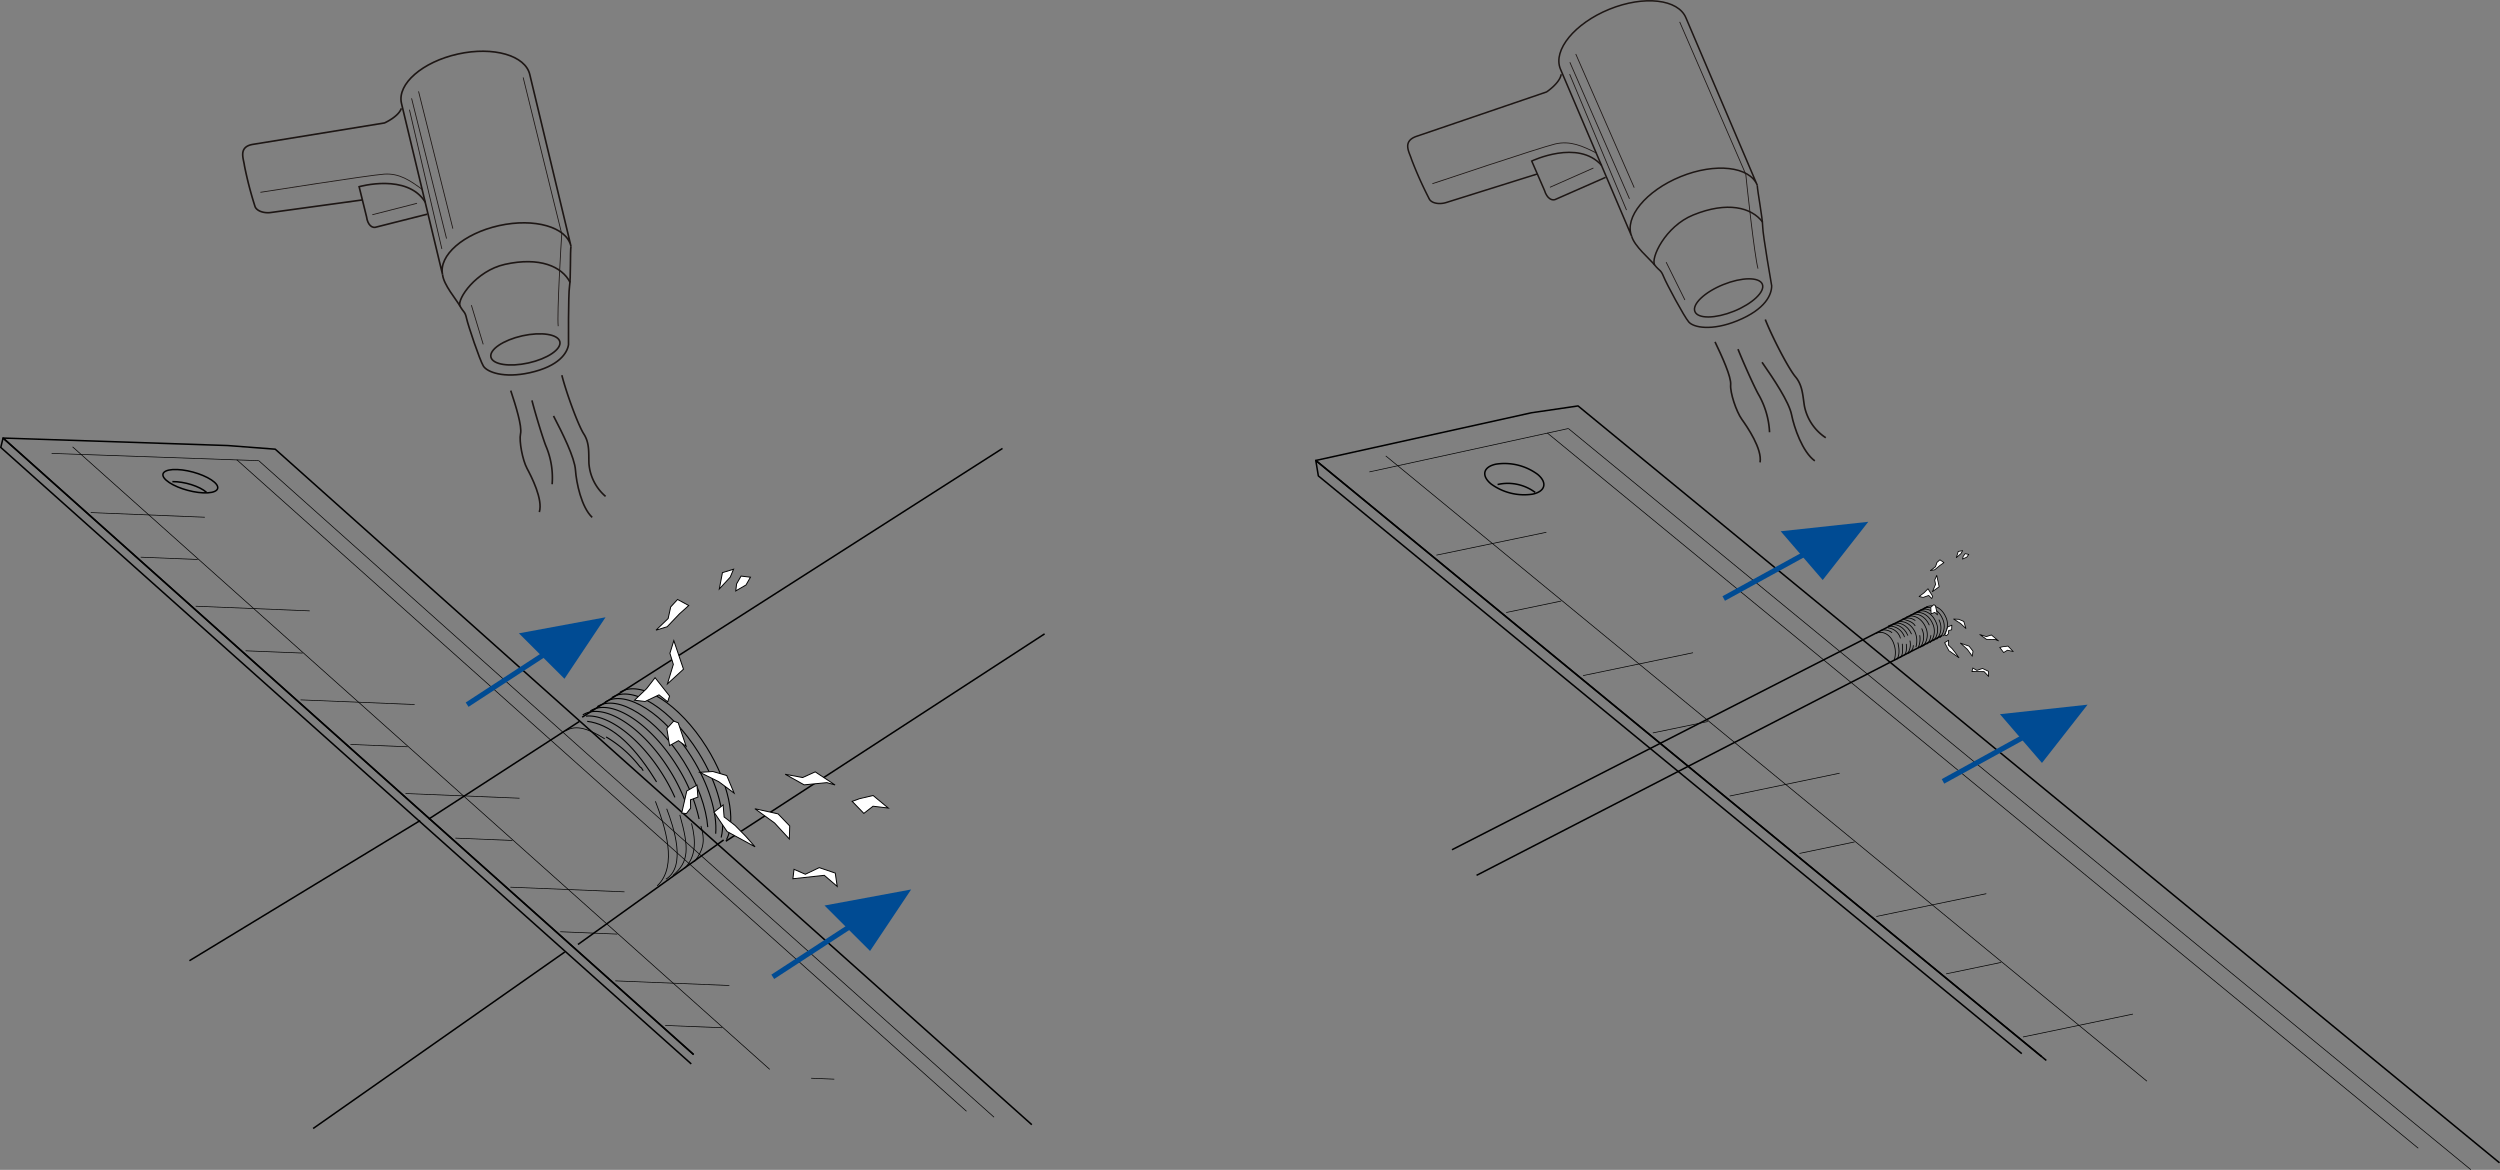 <?xml version="1.0" encoding="UTF-8"?> <svg xmlns="http://www.w3.org/2000/svg" width="651.592" height="304.919" viewBox="0 0 651.592 304.919"><rect x="0" y="0" width="651.592" height="304.919" fill="#808080" stroke="none"/><g id="グループ_8496" data-name="グループ 8496" transform="translate(0.2 0.213)"><g id="グループ_8480" data-name="グループ 8480" transform="translate(0 13.138)"><g id="グループ_8470" data-name="グループ 8470" transform="translate(63.061)"><g id="グループ_8468" data-name="グループ 8468"><path id="パス_34123" data-name="パス 34123" d="M423.542,782.565s-.079-13.1.263-15.206.156-9.093.379-10.47l-.635-1.535a5.013,5.013,0,0,1,.635,1.535l-10.73-44.719c-1.122-5.019-9.509-7.439-18.752-5.385s-15.829,7.779-14.713,12.806l.547,2.238-.561-.887c-.722,2.187-4.4,3.813-4.4,3.813l-34.3,5.581c-3.895.66-2.4,3.762-2.2,5.535a96.933,96.933,0,0,0,2.776,10.7c.445,1.107,2.2,1.734,3.977,1.541l23.91-3.283.054-.133,1.113,4.515c.283,2.156,1.493,3.107,2.615,2.654l13.194-3.334.21-.045,3.8,15.829a5.168,5.168,0,0,1-.076-1.671l.076,1.671c.283,2.649,3.529,6.379,4.538,8.169s1.3,1.334,1.719,3.263c.433,1.912,3.4,10.753,4.362,12.353s5.368,3.255,12.1,1.753C421.146,788.151,423.2,784.664,423.542,782.565Z" transform="translate(-338.625 -706.055)" fill="none"></path><g id="グループ_8467" data-name="グループ 8467"><path id="パス_34124" data-name="パス 34124" d="M367.081,726.228l-13.194,3.334c-1.122.453-2.331-.5-2.615-2.654l-1.938-7.844s12.532-3.586,17.259,4.048" transform="translate(-318.997 -683.754)" fill="none" stroke="#1d1614" stroke-width="0.432"></path><path id="パス_34125" data-name="パス 34125" d="M369.733,735.193l-23.91,3.283c-1.776.193-3.532-.433-3.977-1.541a96.933,96.933,0,0,1-2.776-10.7c-.2-1.773-1.694-4.875,2.2-5.535l34.3-5.581s3.68-1.626,4.4-3.813" transform="translate(-338.625 -696.422)" fill="none" stroke="#1d1614" stroke-width="0.432"></path><path id="パス_34126" data-name="パス 34126" d="M353.308,719.593c-1.116-5.028,5.476-10.756,14.713-12.806s17.63.365,18.752,5.385L397.5,756.89c-1.116-5.019-9.509-7.424-18.746-5.385-9.243,2.057-15.826,7.79-14.718,12.806Z" transform="translate(-311.942 -706.055)" fill="none" stroke="#1d1614" stroke-width="0.432"></path><path id="パス_34127" data-name="パス 34127" d="M357.016,731.422c.283,2.649,3.529,6.379,4.538,8.169s1.3,1.334,1.719,3.263c.433,1.912,3.4,10.753,4.362,12.353s5.368,3.255,12.1,1.753c7.7-1.7,9.758-5.187,10.1-7.286,0,0-.079-13.1.263-15.206s.156-9.093.379-10.47" transform="translate(-304.92 -673.165)" fill="none" stroke="#1d1614" stroke-width="0.432"></path><path id="パス_34128" data-name="パス 34128" d="M387.383,730.836c-2.133-4.184-7.946-6.725-17-4.719-7.5,1.669-12.532,9.039-11.713,10.877" transform="translate(-302.041 -670.568)" fill="none" stroke="#1d1614" stroke-width="0.432"></path><path id="パス_34129" data-name="パス 34129" d="M361.483,738.112c.433,1.954,4.81,2.643,9.773,1.544s8.628-3.572,8.2-5.526-4.81-2.648-9.773-1.555C364.718,733.687,361.053,736.157,361.483,738.112Z" transform="translate(-296.796 -658.403)" fill="none" stroke="#1d1614" stroke-width="0.432"></path><path id="パス_34130" data-name="パス 34130" d="M382.51,721.433c-3.147-2.337-6.011-4.325-9.988-4.054s-32.269,4.742-32.269,4.742" transform="translate(-335.641 -685.347)" fill="none" stroke="#1d1614" stroke-width="0.216"></path><line id="線_14258" data-name="線 14258" x1="11.648" y2="2.981" transform="translate(33.782 39.634)" fill="none" stroke="#1d1614" stroke-width="0.216"></line><line id="線_14259" data-name="線 14259" x2="8.947" y2="35.781" transform="translate(45.828 10.46)" fill="none" stroke="#1d1614" stroke-width="0.216"></line><line id="線_14260" data-name="線 14260" x2="9.109" y2="36.554" transform="translate(44.012 12.276)" fill="none" stroke="#1d1614" stroke-width="0.216"></line><line id="線_14261" data-name="線 14261" x2="8.454" y2="36.291" transform="translate(43.452 15.237)" fill="none" stroke="#1d1614" stroke-width="0.216"></line><path id="パス_34131" data-name="パス 34131" d="M364.429,708.467l10.062,40.8c-.161,2.056-1.269,20.664-.932,24.032" transform="translate(-291.335 -701.634)" fill="none" stroke="#1d1614" stroke-width="0.216"></path><line id="線_14262" data-name="線 14262" x1="3.086" y1="10.22" transform="translate(59.596 66.181)" fill="none" stroke="#1d1614" stroke-width="0.216"></line></g></g><g id="グループ_8469" data-name="グループ 8469" transform="translate(69.854 84.439)"><path id="パス_34132" data-name="パス 34132" d="M367.988,735.864c1.17,4.592,4.221,12.971,5.733,15.33s1.243,4.872,1.323,7.592a12.527,12.527,0,0,0,4.342,8.665" transform="translate(-354.666 -735.864)" fill="none" stroke="#1d1614" stroke-width="0.432"></path><path id="パス_34133" data-name="パス 34133" d="M367.221,739.614c2.382,4.586,5.5,10.815,5.725,14.112s1.547,9.676,4.357,12.322" transform="translate(-356.072 -728.992)" fill="none" stroke="#1d1614" stroke-width="0.432"></path><path id="パス_34134" data-name="パス 34134" d="M365.237,738.181c.8,3.153,2.77,9.679,3.64,11.891a21.144,21.144,0,0,1,1.62,9.965" transform="translate(-359.708 -731.618)" fill="none" stroke="#1d1614" stroke-width="0.432"></path><path id="パス_34135" data-name="パス 34135" d="M363.285,737.28c1.309,3.937,2.986,9.305,2.558,11.248s.535,6.881,1.688,9.033,4.2,8.084,3.209,11.379" transform="translate(-363.285 -733.269)" fill="none" stroke="#1d1614" stroke-width="0.432"></path></g></g><g id="グループ_8479" data-name="グループ 8479" transform="translate(0 100.824)"><path id="パス_34136" data-name="パス 34136" d="M369.859,812.654l.736-.472L479.41,742.6" transform="translate(-218.322 -739.901)" fill="none" stroke="#000" stroke-width="0.4"></path><line id="線_14263" data-name="線 14263" y1="25.447" x2="39.279" transform="translate(111.522 73.864)" fill="none" stroke="#000" stroke-width="0.4"></line><line id="線_14264" data-name="線 14264" y1="36.541" x2="60.142" transform="translate(49.173 99.682)" fill="none" stroke="#000" stroke-width="0.4"></line><line id="線_14265" data-name="線 14265" y1="54.04" x2="83.081" transform="translate(188.979 51.031)" fill="none" stroke="#000" stroke-width="0.4"></line><line id="線_14266" data-name="線 14266" y1="27.246" x2="37.969" transform="translate(150.436 104.746)" fill="none" stroke="#000" stroke-width="0.4"></line><line id="線_14267" data-name="線 14267" y1="46.007" x2="65.593" transform="translate(81.414 133.947)" fill="none" stroke="#000" stroke-width="0.4"></line><g id="グループ_8475" data-name="グループ 8475"><g id="グループ_8474" data-name="グループ 8474"><g id="グループ_8473" data-name="グループ 8473"><path id="パス_34137" data-name="パス 34137" d="M584.7,920.61,387.509,744.548l-12.35-.949-58.584-1.951,179.978,160.68" transform="translate(-315.974 -741.648)" fill="none" stroke="#000" stroke-linejoin="round" stroke-width="0.4"></path><path id="パス_34138" data-name="パス 34138" d="M496.334,904.776,316.363,744.086l.6-2.438,179.978,160.68" transform="translate(-316.363 -741.648)" fill="none" stroke="#000" stroke-linejoin="round" stroke-width="0.4"></path><line id="線_14268" data-name="線 14268" x1="29.731" y1="1.206" transform="translate(23.458 19.427)" fill="#fff" stroke="#000" stroke-width="0.18"></line><g id="グループ_8471" data-name="グループ 8471" transform="translate(50.798 43.826)"><line id="線_14269" data-name="線 14269" x1="29.731" y1="1.216" fill="#fff" stroke="#000" stroke-width="0.18"></line><line id="線_14270" data-name="線 14270" x1="29.737" y1="1.215" transform="translate(27.334 24.41)" fill="#fff" stroke="#000" stroke-width="0.18"></line><line id="線_14271" data-name="線 14271" x1="29.731" y1="1.222" transform="translate(54.681 48.82)" fill="#fff" stroke="#000" stroke-width="0.18"></line><line id="線_14272" data-name="線 14272" x1="29.744" y1="1.215" transform="translate(82.015 73.23)" fill="#fff" stroke="#000" stroke-width="0.18"></line><line id="線_14273" data-name="線 14273" x1="29.731" y1="1.209" transform="translate(109.362 97.647)" fill="#fff" stroke="#000" stroke-width="0.18"></line><line id="線_14274" data-name="線 14274" x1="6.016" y1="0.25" transform="translate(160.424 123.022)" fill="#fff" stroke="#000" stroke-width="0.18"></line></g><g id="グループ_8472" data-name="グループ 8472" transform="translate(36.47 31.044)"><line id="線_14275" data-name="線 14275" x1="14.869" y1="0.601" fill="#fff" stroke="#000" stroke-width="0.18"></line><line id="線_14276" data-name="線 14276" x1="14.875" y1="0.594" transform="translate(27.334 24.403)" fill="#fff" stroke="#000" stroke-width="0.18"></line><line id="線_14277" data-name="線 14277" x1="14.868" y1="0.614" transform="translate(54.674 48.806)" fill="#fff" stroke="#000" stroke-width="0.18"></line><line id="線_14278" data-name="線 14278" x1="14.875" y1="0.614" transform="translate(82.015 73.223)" fill="#fff" stroke="#000" stroke-width="0.18"></line><line id="線_14279" data-name="線 14279" x1="14.868" y1="0.618" transform="translate(109.355 97.626)" fill="#fff" stroke="#000" stroke-width="0.18"></line><line id="線_14280" data-name="線 14280" x1="14.875" y1="0.598" transform="translate(136.696 122.05)" fill="#fff" stroke="#000" stroke-width="0.18"></line></g></g><path id="パス_34139" data-name="パス 34139" d="M332.152,747.344c1.869,1.674,6.212,3.147,9.682,3.286s4.762-1.1,2.884-2.773-6.218-3.167-9.69-3.306S330.26,745.664,332.152,747.344Z" transform="translate(-289.024 -736.348)" fill="none" stroke="#000" stroke-linejoin="round" stroke-width="0.4"></path><path id="パス_34140" data-name="パス 34140" d="M341.039,748.44c-1.79-1.575-5.767-2.833-8.886-2.782" transform="translate(-287.424 -734.302)" fill="none" stroke="#000" stroke-linejoin="round" stroke-width="0.4"></path><line id="線_14281" data-name="線 14281" x2="191.646" y2="171.116" transform="translate(67.24 5.895)" fill="#fff" stroke="#000" stroke-width="0.18"></line><line id="線_14282" data-name="線 14282" x2="190.174" y2="169.796" transform="translate(61.521 5.662)" fill="#fff" stroke="#000" stroke-width="0.18"></line><line id="線_14283" data-name="線 14283" x2="181.693" y2="162.253" transform="translate(18.724 2.292)" fill="#fff" stroke="#000" stroke-width="0.18"></line></g><line id="線_14284" data-name="線 14284" x2="53.985" y2="1.894" transform="translate(13.255 4.001)" fill="#fff" stroke="#000" stroke-width="0.18"></line></g><g id="グループ_8476" data-name="グループ 8476" transform="translate(201.208 117.654)"><line id="線_14285" data-name="線 14285" y1="16.172" x2="24.808" transform="translate(0 6.594)" fill="none" stroke="#004b93" stroke-width="1.35"></line><path id="パス_34141" data-name="パス 34141" d="M392.157,787.366l11.871,11.85,10.709-16.034Z" transform="translate(-378.666 -783.183)" fill="#004b93"></path></g><g id="グループ_8477" data-name="グループ 8477" transform="translate(121.55 46.71)"><line id="線_14286" data-name="線 14286" y1="16.182" x2="24.815" transform="translate(0 6.594)" fill="none" stroke="#004b93" stroke-width="1.35"></line><path id="パス_34142" data-name="パス 34142" d="M364.038,762.318l11.871,11.85,10.709-16.03Z" transform="translate(-350.54 -758.138)" fill="#004b93"></path></g><path id="パス_34143" data-name="パス 34143" d="M367.936,768.355" transform="translate(-221.847 -692.704)" fill="none" stroke="#000" stroke-width="0.4"></path><path id="パス_34144" data-name="パス 34144" d="M381.733,777.953c-1.008-1.6-.13-.094-1.229-1.493a31.269,31.269,0,0,0-8.441-7.311" transform="translate(-214.286 -691.249)" fill="none" stroke="#000" stroke-width="0.288"></path><path id="パス_34145" data-name="パス 34145" d="M369.428,767.68" transform="translate(-219.113 -693.941)" fill="none" stroke="#000" stroke-width="0.4"></path><path id="パス_34146" data-name="パス 34146" d="M388.391,783.506c-.156-.263-.317-.521-.479-.77-6.158-9.849-11.852-14.288-17.591-15.024" transform="translate(-217.475 -693.884)" fill="none" stroke="#000" stroke-width="0.288"></path><path id="パス_34147" data-name="パス 34147" d="M393.384,788.438a48.652,48.652,0,0,0-3.215-6.005c-6.042-9.656-14.313-15.749-19.959-15.174" transform="translate(-217.68 -694.783)" fill="none" stroke="#000" stroke-width="0.288"></path><path id="パス_34148" data-name="パス 34148" d="M397.483,792.756a45.756,45.756,0,0,0-5-10.736c-7.065-11.288-17.166-17.7-22.568-14.316" transform="translate(-218.213 -695.552)" fill="none" stroke="#000" stroke-width="0.288"></path><path id="パス_34149" data-name="パス 34149" d="M398.956,795.5a43.034,43.034,0,0,0-5.787-13.849c-7.062-11.283-17.163-17.7-22.559-14.316" transform="translate(-216.947 -696.22)" fill="none" stroke="#000" stroke-width="0.288"></path><path id="パス_34150" data-name="パス 34150" d="M400.059,798.344c-.385-4.963-2.521-11.115-6.26-17.1-7.056-11.277-17.166-17.693-22.559-14.3" transform="translate(-215.792 -696.948)" fill="none" stroke="#000" stroke-width="0.288"></path><path id="パス_34151" data-name="パス 34151" d="M400.8,800.837c.425-5.331-1.756-12.789-6.274-19.993-7.056-11.294-17.157-17.713-22.559-14.316" transform="translate(-214.465 -697.718)" fill="none" stroke="#000" stroke-width="0.288"></path><path id="パス_34152" data-name="パス 34152" d="M401.068,802.6c1.371-5.328-.742-13.917-5.909-22.177C388.1,769.136,378,762.72,372.594,766.1" transform="translate(-213.311 -698.485)" fill="none" stroke="#000" stroke-width="0.288"></path><path id="パス_34153" data-name="パス 34153" d="M401.1,804.038c2.581-5,.649-14.755-5.192-24.1-7.07-11.294-17.166-17.693-22.568-14.322" transform="translate(-211.949 -699.367)" fill="none" stroke="#000" stroke-width="0.288"></path><path id="パス_34154" data-name="パス 34154" d="M378.517,771.192c-4.085-2.595-7.467-3.787-10.169-2.1" transform="translate(-221.092 -692.788)" fill="none" stroke="#000" stroke-width="0.216"></path><path id="パス_34155" data-name="パス 34155" d="M377.065,797.1c5.524-5.147,1.977-15.679-.467-22.027" transform="translate(-205.973 -680.398)" fill="none" stroke="#000" stroke-width="0.216"></path><path id="パス_34156" data-name="パス 34156" d="M377.566,794.118c5.41-3.376,2.025-13.583.2-18.361" transform="translate(-204.199 -679.139)" fill="none" stroke="#000" stroke-width="0.216"></path><path id="パス_34157" data-name="パス 34157" d="M378.2,792.115c4.26-3.569,4.26-7.11,1.816-15.795" transform="translate(-203.031 -678.107)" fill="none" stroke="#000" stroke-width="0.216"></path><path id="パス_34158" data-name="パス 34158" d="M379.287,788.8c2.9-2.9,3.034-6.929,1.8-11.7" transform="translate(-201.045 -676.679)" fill="none" stroke="#000" stroke-width="0.216"></path><path id="パス_34159" data-name="パス 34159" d="M380.184,786.682c2.694-3.541,2.694-5.866,1.708-9.345" transform="translate(-199.401 -676.243)" fill="none" stroke="#000" stroke-width="0.216"></path><g id="グループ_8478" data-name="グループ 8478" transform="translate(165.177 34.184)"><path id="パス_34160" data-name="パス 34160" d="M381.988,777.287l3.423,5.065,7.279,3.97-2.458-2.782-2.769-2.805-2.843-2.2-.243-3.126Z" transform="translate(-361.272 -713.97)" fill="#fff" stroke="#000" stroke-width="0.252"></path><path id="パス_34161" data-name="パス 34161" d="M377.7,771.569l4.187-3.836-2.519-7.448-1.02,3.3.892,2.893Z" transform="translate(-369.122 -741.676)" fill="#fff" stroke="#000" stroke-width="0.252"></path><path id="パス_34162" data-name="パス 34162" d="M379.557,763.615l3.194-3.349,2.431-2.188-2.91-1.58-1.79,1.945-.668,3.025-3.16,3.032Z" transform="translate(-371.049 -748.618)" fill="#fff" stroke="#000" stroke-width="0.252"></path><path id="パス_34163" data-name="パス 34163" d="M385.75,775.753l5.139,3.724,3.842,4.173.1-3.4-3.039-3.15Z" transform="translate(-354.378 -713.33)" fill="#fff" stroke="#000" stroke-width="0.252"></path><path id="パス_34164" data-name="パス 34164" d="M389.249,784.072l8.177-.888,3.369,2.89-.506-3.477-4.173-1.425L392.49,782.9l-2.951-1.283Z" transform="translate(-347.965 -703.398)" fill="#fff" stroke="#000" stroke-width="0.252"></path><path id="パス_34165" data-name="パス 34165" d="M382.477,758.861l.817-4.254,2.9-.891-.871,2.073Z" transform="translate(-360.376 -753.716)" fill="#fff" stroke="#000" stroke-width="0.252"></path><path id="パス_34166" data-name="パス 34166" d="M384.206,756.38l1.168-2.032,2.451.29-1.168,2.032-2.667,1.539Z" transform="translate(-357.602 -752.558)" fill="#fff" stroke="#000" stroke-width="0.252"></path><path id="パス_34167" data-name="パス 34167" d="M383.325,769.984l-2.269-1.816-3.619,1.729-2.762-.324,3.16-3.035,2.2-2.839,3.775,4.784Z" transform="translate(-374.675 -735.425)" fill="#fff" stroke="#000" stroke-width="0.252"></path><path id="パス_34168" data-name="パス 34168" d="M382.68,774.278l-2-1.479-2.323,1.276-.709-4.43,1.783-1.958,1.189.46Z" transform="translate(-369.223 -728.112)" fill="#fff" stroke="#000" stroke-width="0.252"></path><path id="パス_34169" data-name="パス 34169" d="M382.984,773.58l-2.654,1.539-1.31,5.729,1.222.159,1.1-1.425-.047-2.171,1.945-.7Z" transform="translate(-366.711 -717.312)" fill="#fff" stroke="#000" stroke-width="0.252"></path><path id="パス_34170" data-name="パス 34170" d="M394.7,776.06l3.039,3.146,2.4-1.874,3.97.476-3.957-3.272-3.511.824Z" transform="translate(-337.969 -715.559)" fill="#fff" stroke="#000" stroke-width="0.252"></path><path id="パス_34171" data-name="パス 34171" d="M380.675,772.543l4.97,2.451,3.991,2.964-1.924-4.578-3.606-1.05Z" transform="translate(-363.679 -719.604)" fill="#fff" stroke="#000" stroke-width="0.252"></path><path id="パス_34172" data-name="パス 34172" d="M388.539,772.983l4.936,2.762,5.942-.574,2.127.608-5.172-3.417-3.282,1.479Z" transform="translate(-349.267 -719.545)" fill="#fff" stroke="#000" stroke-width="0.252"></path></g></g></g><g id="グループ_8495" data-name="グループ 8495" transform="translate(342.742 0)"><g id="グループ_8483" data-name="グループ 8483" transform="translate(23.959)"><g id="グループ_8481" data-name="グループ 8481"><path id="パス_34173" data-name="パス 34173" d="M476.485,721.866l-12.835,5.651c-1.048.652-2.453-.1-3.1-2.249l-3.323-7.642s12.121-5.8,18.231,1.156" transform="translate(-424.906 -675.863)" fill="none" stroke="#1d1614" stroke-width="0.4"></path><path id="パス_34174" data-name="パス 34174" d="M479.512,734.2l-23.735,7.441c-1.77.516-3.66.173-4.294-.87a101.2,101.2,0,0,1-4.668-10.4c-.5-1.767-2.558-4.663,1.292-6.005l33.9-11.571s3.456-2.275,3.821-4.62" transform="translate(-445.818 -689.045)" fill="none" stroke="#1d1614" stroke-width="0.4"></path><path id="パス_34175" data-name="パス 34175" d="M460.121,719.167c-1.991-4.912,3.722-11.874,12.755-15.551s17.982-2.646,19.982,2.263l18.582,43.606c-1.986-4.909-10.94-5.923-19.973-2.249s-14.755,10.628-12.764,15.546Z" transform="translate(-420.331 -701.416)" fill="none" stroke="#1d1614" stroke-width="0.4"></path><path id="パス_34176" data-name="パス 34176" d="M466.425,731.682c.745,2.64,4.679,5.864,6.016,7.515,1.317,1.657,1.547,1.127,2.311,3.008s5.3,10.362,6.555,11.815c1.249,1.47,6.011,2.382,12.6-.292,7.538-3.059,9.016-6.943,9.008-9.144,0,0-2.328-13.3-2.348-15.489s-1.385-9.268-1.405-10.71" transform="translate(-408.053 -670.317)" fill="none" stroke="#1d1614" stroke-width="0.4"></path><path id="パス_34177" data-name="パス 34177" d="M496.8,724.294c-2.889-3.869-9.237-5.47-18.084-1.872-7.339,2.977-11.189,11.345-10.042,13.067" transform="translate(-404.29 -666.608)" fill="none" stroke="#1d1614" stroke-width="0.4"></path><path id="パス_34178" data-name="パス 34178" d="M472.318,735.535c.77,1.912,5.334,1.869,10.189-.1s8.158-5.124,7.387-7.031-5.339-1.87-10.195.1S471.536,733.614,472.318,735.535Z" transform="translate(-397.463 -654.54)" fill="none" stroke="#1d1614" stroke-width="0.4"></path><path id="パス_34179" data-name="パス 34179" d="M490.911,717.178c-3.592-1.83-6.846-3.351-10.846-2.4s-31.978,10.351-31.978,10.351" transform="translate(-441.66 -677.462)" fill="none" stroke="#1d1614" stroke-width="0.216"></path><line id="線_14287" data-name="線 14287" x1="11.33" y2="5.024" transform="translate(37.069 43.579)" fill="none" stroke="#1d1614" stroke-width="0.216"></line><line id="線_14288" data-name="線 14288" x2="15.233" y2="34.829" transform="translate(43.801 13.861)" fill="none" stroke="#1d1614" stroke-width="0.216"></line><line id="線_14289" data-name="線 14289" x2="15.537" y2="35.585" transform="translate(42.262 16.015)" fill="none" stroke="#1d1614" stroke-width="0.216"></line><line id="線_14290" data-name="線 14290" x2="14.828" y2="35.43" transform="translate(42.201 19.114)" fill="none" stroke="#1d1614" stroke-width="0.216"></line><path id="パス_34180" data-name="パス 34180" d="M470.843,703.356l17.225,39.719c.2,2.116,2.255,21.236,3.187,24.59" transform="translate(-399.956 -697.862)" fill="none" stroke="#1d1614" stroke-width="0.216"></path><line id="線_14291" data-name="線 14291" x1="4.889" y1="9.862" transform="translate(67.36 68.113)" fill="none" stroke="#1d1614" stroke-width="0.216"></line></g><g id="グループ_8482" data-name="グループ 8482" transform="translate(80.095 83.06)"><path id="パス_34181" data-name="パス 34181" d="M478.719,730.739c1.787,4.538,6,12.707,7.858,14.925s1.9,4.821,2.337,7.6a12.876,12.876,0,0,0,5.572,8.294" transform="translate(-465.618 -730.739)" fill="none" stroke="#1d1614" stroke-width="0.432"></path><path id="パス_34182" data-name="パス 34182" d="M478.42,734.674c3.039,4.376,7.036,10.333,7.7,13.676s2.836,9.7,6.056,12.025" transform="translate(-466.166 -723.528)" fill="none" stroke="#1d1614" stroke-width="0.432"></path><path id="パス_34183" data-name="パス 34183" d="M476.208,733.466c1.229,3.113,4.088,9.526,5.274,11.682a21.865,21.865,0,0,1,2.952,9.979" transform="translate(-470.22 -725.741)" fill="none" stroke="#1d1614" stroke-width="0.432"></path><path id="パス_34184" data-name="パス 34184" d="M474.094,732.8c1.85,3.858,4.26,9.13,4.079,11.166s1.445,6.968,2.909,9.016,5.337,7.73,4.753,11.226" transform="translate(-474.094 -726.967)" fill="none" stroke="#1d1614" stroke-width="0.432"></path></g></g><g id="グループ_8494" data-name="グループ 8494" transform="translate(0 105.586)"><g id="グループ_8484" data-name="グループ 8484" transform="translate(35.497 52.109)"><line id="線_14292" data-name="線 14292" y1="63.364" x2="124.001" transform="translate(0 0.205)" fill="none" stroke="#000" stroke-width="0.4"></line><line id="線_14293" data-name="線 14293" y1="0.814" x2="1.29" transform="translate(122.111 9.966)" fill="none" stroke="#000" stroke-linecap="round" stroke-width="0.216"></line><line id="線_14294" data-name="線 14294" y1="62.561" x2="121.421" transform="translate(6.409 7.677)" fill="none" stroke="#000" stroke-width="0.4"></line><path id="パス_34185" data-name="パス 34185" d="M493.168,761.764a3.7,3.7,0,0,0-3.122-2.643" transform="translate(-376.302 -753.359)" fill="none" stroke="#000" stroke-linecap="round" stroke-width="0.216"></path><path id="パス_34186" data-name="パス 34186" d="M494.209,761.762a4.2,4.2,0,0,0-4.153-2.8" transform="translate(-376.284 -753.7)" fill="none" stroke="#000" stroke-linecap="round" stroke-width="0.216"></path><path id="パス_34187" data-name="パス 34187" d="M495.023,761.611c-.986-2.241-3.19-3.362-4.932-2.521" transform="translate(-376.22 -753.928)" fill="none" stroke="#000" stroke-linecap="round" stroke-width="0.216"></path><path id="パス_34188" data-name="パス 34188" d="M495.352,761.481c-.986-2.238-3.2-3.371-4.929-2.532" transform="translate(-375.611 -754.181)" fill="none" stroke="#000" stroke-linecap="round" stroke-width="0.216"></path><path id="パス_34189" data-name="パス 34189" d="M495.906,765.1a5.905,5.905,0,0,0-.215-3.759c-.98-2.227-3.2-3.36-4.917-2.532" transform="translate(-374.97 -754.432)" fill="none" stroke="#000" stroke-linecap="round" stroke-width="0.216"></path><path id="パス_34190" data-name="パス 34190" d="M493.627,766.732a6.561,6.561,0,0,0-.1-4.172c-.731-2.328-2.872-3.612-4.6-2.776" transform="translate(-378.351 -752.614)" fill="none" stroke="#000" stroke-linecap="round" stroke-width="0.216"></path><path id="パス_34191" data-name="パス 34191" d="M494.544,760.021c-.694-1.2-2.7-1.521-3.158-1.719" transform="translate(-373.847 -754.86)" fill="none" stroke="#000" stroke-linecap="round" stroke-width="0.216"></path><path id="パス_34192" data-name="パス 34192" d="M492.785,763.018a5.648,5.648,0,0,0,.425-3.2" transform="translate(-371.283 -752.073)" fill="none" stroke="#000" stroke-linecap="round" stroke-width="0.216"></path><path id="パス_34193" data-name="パス 34193" d="M494.544,758.837a3.178,3.178,0,0,0-3.158-.36" transform="translate(-373.847 -755.036)" fill="none" stroke="#000" stroke-linecap="round" stroke-width="0.216"></path><path id="パス_34194" data-name="パス 34194" d="M493.045,763.772a4.794,4.794,0,0,0,.215-4.578" transform="translate(-370.806 -753.225)" fill="none" stroke="#000" stroke-linecap="round" stroke-width="0.216"></path><path id="パス_34195" data-name="パス 34195" d="M496.069,765.833a4.591,4.591,0,0,0,.569-5c-.986-2.235-3.187-3.377-4.923-2.541" transform="translate(-373.244 -755.375)" fill="none" stroke="#000" stroke-linecap="round" stroke-width="0.216"></path><path id="パス_34196" data-name="パス 34196" d="M496.986,760.661c-.986-2.241-3.187-3.382-4.923-2.532" transform="translate(-372.606 -755.693)" fill="none" stroke="#000" stroke-linecap="round" stroke-width="0.216"></path><path id="パス_34197" data-name="パス 34197" d="M493.6,762.031a3.739,3.739,0,0,0,.994-2.212" transform="translate(-369.78 -752.08)" fill="none" stroke="#000" stroke-linecap="round" stroke-width="0.216"></path><path id="パス_34198" data-name="パス 34198" d="M496.72,765.509a4.588,4.588,0,0,0,.561-5c-.98-2.249-3.187-3.376-4.915-2.538" transform="translate(-372.051 -755.968)" fill="none" stroke="#000" stroke-linecap="round" stroke-width="0.216"></path><path id="パス_34199" data-name="パス 34199" d="M497.034,765.34a4.566,4.566,0,0,0,.547-4.983c-.977-2.241-3.173-3.379-4.915-2.538" transform="translate(-371.501 -756.253)" fill="none" stroke="#000" stroke-linecap="round" stroke-width="0.216"></path><path id="パス_34200" data-name="パス 34200" d="M495.83,757.85a3.03,3.03,0,0,0-2.861-.184" transform="translate(-370.946 -756.533)" fill="none" stroke="#000" stroke-linecap="round" stroke-width="0.216"></path><path id="パス_34201" data-name="パス 34201" d="M494.509,763.383a4.6,4.6,0,0,0,.561-5" transform="translate(-368.123 -754.715)" fill="none" stroke="#000" stroke-linecap="round" stroke-width="0.216"></path><path id="パス_34202" data-name="パス 34202" d="M497.633,765.047a4.58,4.58,0,0,0,.555-5.005c-.972-2.238-3.181-3.365-4.917-2.524" transform="translate(-370.392 -756.809)" fill="none" stroke="#000" stroke-linecap="round" stroke-width="0.216"></path><path id="パス_34203" data-name="パス 34203" d="M497.934,764.888a4.559,4.559,0,0,0,.552-5c-.977-2.229-3.172-3.362-4.915-2.527" transform="translate(-369.84 -757.087)" fill="none" stroke="#000" stroke-linecap="round" stroke-width="0.216"></path><path id="パス_34204" data-name="パス 34204" d="M492.21,760.016a3.325,3.325,0,0,0-2.855-.583" transform="translate(-377.569 -753.056)" fill="none" stroke="#000" stroke-linecap="round" stroke-width="0.216"></path><path id="パス_34205" data-name="パス 34205" d="M490.823,764.805c.838-1.079.581-3.039.292-4.317" transform="translate(-374.878 -750.854)" fill="none" stroke="#000" stroke-linecap="round" stroke-width="0.216"></path><path id="パス_34206" data-name="パス 34206" d="M491.117,764.133c.821-.4.714-2.4.592-3.527" transform="translate(-374.34 -750.638)" fill="none" stroke="#000" stroke-linecap="round" stroke-width="0.216"></path><path id="パス_34207" data-name="パス 34207" d="M491.5,763.457c.572-.34.7-1.787.558-2.838" transform="translate(-373.645 -750.614)" fill="none" stroke="#000" stroke-linecap="round" stroke-width="0.216"></path><path id="パス_34208" data-name="パス 34208" d="M491.82,763.577a4.225,4.225,0,0,0,.6-3.263" transform="translate(-373.051 -751.173)" fill="none" stroke="#000" stroke-linecap="round" stroke-width="0.216"></path><path id="パス_34209" data-name="パス 34209" d="M491.908,762.769c1.025-.819,1.2-1.317,1.221-2.034" transform="translate(-372.89 -750.401)" fill="none" stroke="#000" stroke-linecap="round" stroke-width="0.216"></path></g><g id="グループ_8490" data-name="グループ 8490"><g id="グループ_8489" data-name="グループ 8489"><g id="グループ_8488" data-name="グループ 8488"><g id="グループ_8487" data-name="グループ 8487"><path id="パス_34210" data-name="パス 34210" d="M745.883,935.963,505.714,738.691l-12.121,1.776L437.36,752.905l190.4,156.379" transform="translate(-437.36 -738.691)" fill="none" stroke="#000" stroke-linejoin="round" stroke-width="0.4"></path><path id="パス_34211" data-name="パス 34211" d="M621.369,898.315,438.028,747.733l-.668-4.024L626.535,899.082" transform="translate(-437.36 -729.495)" fill="none" stroke="#000" stroke-linejoin="round" stroke-width="0.4"></path><line id="線_14295" data-name="線 14295" x1="28.657" y2="5.962" transform="translate(31.439 32.931)" fill="#fff" stroke="#000" stroke-width="0.18"></line><g id="グループ_8485" data-name="グループ 8485" transform="translate(69.664 64.327)"><line id="線_14296" data-name="線 14296" x1="28.657" y2="5.959" fill="#fff" stroke="#000" stroke-width="0.18"></line><line id="線_14297" data-name="線 14297" x1="28.65" y2="5.956" transform="translate(38.212 31.395)" fill="#fff" stroke="#000" stroke-width="0.18"></line><line id="線_14298" data-name="線 14298" x1="28.65" y2="5.942" transform="translate(76.444 62.794)" fill="#fff" stroke="#000" stroke-width="0.18"></line><line id="線_14299" data-name="線 14299" x1="28.664" y2="5.969" transform="translate(114.655 94.179)" fill="#fff" stroke="#000" stroke-width="0.18"></line></g><g id="グループ_8486" data-name="グループ 8486" transform="translate(49.63 50.856)"><line id="線_14300" data-name="線 14300" x1="14.329" y2="2.985" fill="#fff" stroke="#000" stroke-width="0.18"></line><line id="線_14301" data-name="線 14301" x1="14.342" y2="2.978" transform="translate(38.212 31.395)" fill="#fff" stroke="#000" stroke-width="0.18"></line><line id="線_14302" data-name="線 14302" x1="14.349" y2="2.992" transform="translate(76.431 62.787)" fill="#fff" stroke="#000" stroke-width="0.18"></line><line id="線_14303" data-name="線 14303" x1="14.342" y2="2.991" transform="translate(114.662 94.179)" fill="#fff" stroke="#000" stroke-width="0.18"></line></g></g><path id="パス_34212" data-name="パス 34212" d="M454.559,749.349A14.608,14.608,0,0,0,465.369,752c3.343-.7,3.923-3.011,1.3-5.172a14.6,14.6,0,0,0-10.818-2.649C452.506,744.868,451.925,747.182,454.559,749.349Z" transform="translate(-408.866 -729.005)" fill="none" stroke="#000" stroke-linejoin="round" stroke-width="0.4"></path><path id="パス_34213" data-name="パス 34213" d="M463.891,748.2a11.937,11.937,0,0,0-9.8-2.056" transform="translate(-406.705 -725.656)" fill="none" stroke="#000" stroke-linejoin="round" stroke-width="0.4"></path><line id="線_14304" data-name="線 14304" x2="235.206" y2="193.162" transform="translate(65.829 5.888)" fill="#fff" stroke="#000" stroke-width="0.18"></line><line id="線_14305" data-name="線 14305" x2="227.022" y2="186.441" transform="translate(60.319 7.029)" fill="#fff" stroke="#000" stroke-width="0.18"></line><line id="線_14306" data-name="線 14306" x2="198.386" y2="162.969" transform="translate(18.245 13.032)" fill="#fff" stroke="#000" stroke-width="0.18"></line></g><line id="線_14307" data-name="線 14307" y1="11.31" x2="51.858" transform="translate(13.971 5.888)" fill="#fff" stroke="#000" stroke-width="0.18"></line></g></g><g id="グループ_8491" data-name="グループ 8491" transform="translate(157.249 37.719)"><path id="パス_34214" data-name="パス 34214" d="M495.224,760.872l1.094,2.09,2.62,1.833-.83-1.165-.932-1.2-1-.956.054-1.222Z" transform="translate(-488.566 -736.891)" fill="#fff" stroke="#000" stroke-linejoin="round" stroke-width="0.216"></path><path id="パス_34215" data-name="パス 34215" d="M494.1,758.518l1.763-1.276-.635-2.958-.533,1.212.223,1.148Z" transform="translate(-490.632 -747.833)" fill="#fff" stroke="#000" stroke-linejoin="round" stroke-width="0.216"></path><path id="パス_34216" data-name="パス 34216" d="M495.047,755.448l1.364-1.134,1.026-.729-1.047-.736-.763.675-.385,1.128-1.33,1.013Z" transform="translate(-490.969 -750.465)" fill="#fff" stroke="#000" stroke-linejoin="round" stroke-width="0.216"></path><path id="パス_34217" data-name="パス 34217" d="M496.676,760.518l1.809,1.637,1.283,1.773.182-1.307-1.02-1.323Z" transform="translate(-485.905 -736.409)" fill="#fff" stroke="#000" stroke-linejoin="round" stroke-width="0.216"></path><path id="パス_34218" data-name="パス 34218" d="M497.736,763.734l3.16.017L502.071,765l-.054-1.347-1.533-.733-1.458.51-1.074-.625Z" transform="translate(-483.961 -732.217)" fill="#fff" stroke="#000" stroke-linejoin="round" stroke-width="0.216"></path><path id="パス_34219" data-name="パス 34219" d="M496.3,753.823l.493-1.6,1.148-.22-.419.756Z" transform="translate(-486.595 -752.007)" fill="#fff" stroke="#000" stroke-linejoin="round" stroke-width="0.216"></path><path id="パス_34220" data-name="パス 34220" d="M497.037,753l.534-.719.918.216-.527.719-1.094.483Z" transform="translate(-485.551 -751.505)" fill="#fff" stroke="#000" stroke-linejoin="round" stroke-width="0.216"></path><path id="パス_34221" data-name="パス 34221" d="M496.162,758.066l-.79-.8-1.458.507-1.04-.243,1.338-1.016.972-1,1.236,1.992Z" transform="translate(-492.873 -745.581)" fill="#fff" stroke="#000" stroke-linejoin="round" stroke-width="0.216"></path><path id="パス_34222" data-name="パス 34222" d="M495.68,759.631l-.7-.642-.952.382-.081-1.725.763-.665.439.22Z" transform="translate(-490.898 -742.892)" fill="#fff" stroke="#000" stroke-linejoin="round" stroke-width="0.216"></path><path id="パス_34223" data-name="パス 34223" d="M497.073,758.864l-1.081.483-.756,2.137.459.111.486-.493.068-.844.783-.182Z" transform="translate(-488.544 -739.441)" fill="#fff" stroke="#000" stroke-linejoin="round" stroke-width="0.216"></path><path id="パス_34224" data-name="パス 34224" d="M500.292,761.14l1.026,1.337,1-.615,1.492.355-1.364-1.428-1.377.169Z" transform="translate(-479.278 -735.913)" fill="#fff" stroke="#000" stroke-linejoin="round" stroke-width="0.216"></path><path id="パス_34225" data-name="パス 34225" d="M496.049,758.3l1.8,1.155,1.4,1.307-.54-1.833-1.33-.561Z" transform="translate(-487.054 -740.474)" fill="#fff" stroke="#000" stroke-linejoin="round" stroke-width="0.216"></path><path id="パス_34226" data-name="パス 34226" d="M498.458,759.728,500.234,761l2.289.041.79.327-1.83-1.53-1.317.419Z" transform="translate(-482.638 -737.857)" fill="#fff" stroke="#000" stroke-linejoin="round" stroke-width="0.216"></path></g><g id="グループ_8492" data-name="グループ 8492" transform="translate(163.469 77.862)"><line id="線_14308" data-name="線 14308" y1="14.268" x2="25.949" transform="translate(0 5.726)" fill="none" stroke="#004b93" stroke-width="1.35"></line><path id="パス_34227" data-name="パス 34227" d="M500.311,768.657l10.952,12.708,11.884-15.186Z" transform="translate(-485.462 -766.178)" fill="#004b93"></path></g><g id="グループ_8493" data-name="グループ 8493" transform="translate(106.323 30.2)"><line id="線_14309" data-name="線 14309" y1="14.271" x2="25.956" transform="translate(0 5.723)" fill="none" stroke="#004b93" stroke-width="1.35"></line><path id="パス_34228" data-name="パス 34228" d="M480.137,751.82l10.952,12.708,11.877-15.176Z" transform="translate(-465.288 -749.353)" fill="#004b93"></path></g></g></g></g></svg> 